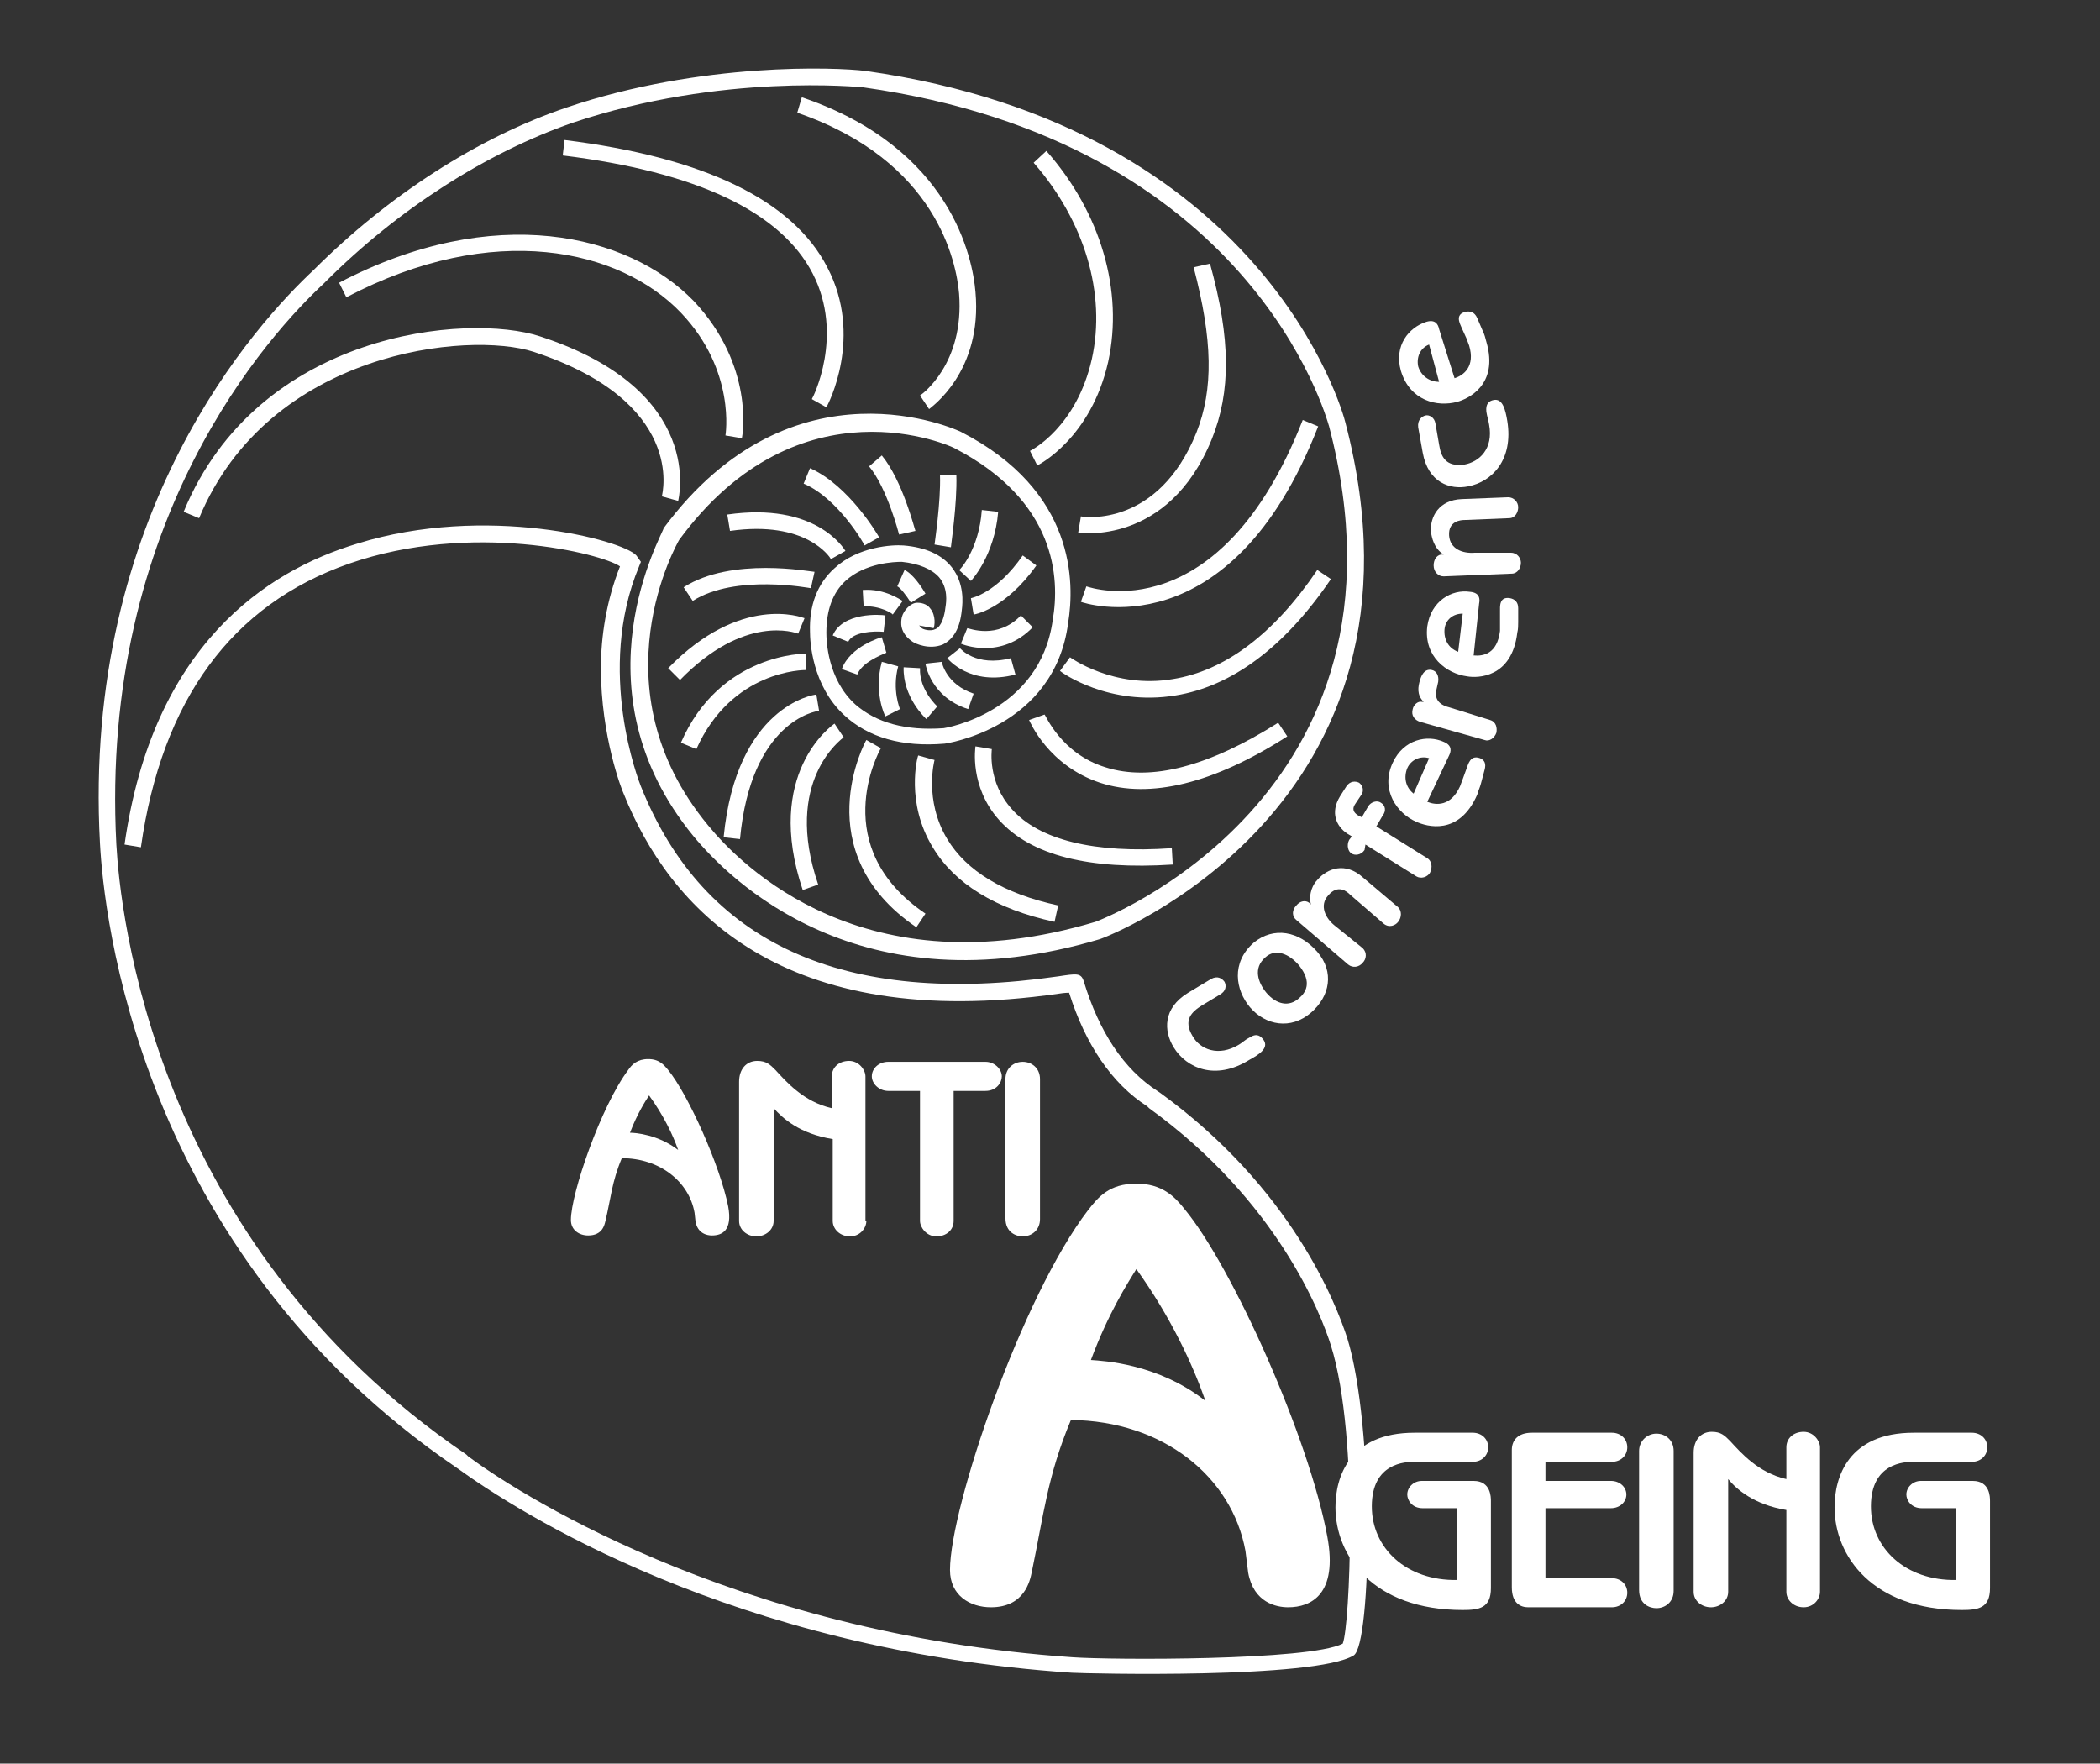 <?xml version="1.0" encoding="UTF-8"?> <!-- Generator: Adobe Illustrator 24.0.3, SVG Export Plug-In . SVG Version: 6.00 Build 0) --> <svg xmlns="http://www.w3.org/2000/svg" xmlns:xlink="http://www.w3.org/1999/xlink" id="Layer_1" x="0px" y="0px" viewBox="0 0 231 194" style="enable-background:new 0 0 231 194;" xml:space="preserve"><rect x="0" y="0" width="231" height="194" fill="#333333" stroke="none"/> <style type="text/css"> .st0{fill:#FFFFFF;} </style> <path class="st0" d="M98.7,64.5c0.3,0.1,1,1,1.5,1.8l1.6-1c-0.4-0.7-1.4-2.2-2.3-2.6L98.7,64.5z"></path> <path class="st0" d="M94.9,64.9l0.1,1.8c1.8-0.1,3.2,0.8,3.2,0.9l1.1-1.5C99.2,66.1,97.4,64.7,94.9,64.9"></path> <path class="st0" d="M91.6,69.9l1.7,0.7c0.5-1.1,2.8-1.2,3.9-1.1l0.2-1.8C96.9,67.6,92.7,67.3,91.6,69.9"></path> <path class="st0" d="M92.6,73.6l1.7,0.6c0.5-1.3,2.5-2.1,3.2-2.4L97,70.1C96.9,70.1,93.5,71.1,92.6,73.6"></path> <path class="st0" d="M97.4,78.8L99,78c0,0-0.9-2.1-0.2-4.7L97,72.8C96.1,76.1,97.3,78.7,97.4,78.8"></path> <path class="st0" d="M101.9,79.1l1.2-1.4c0,0-2-1.8-1.9-4.2l-1.8-0.1C99.3,76.7,101.8,79,101.9,79.1"></path> <path class="st0" d="M101.8,73c0,0.1,0.6,3.7,4.7,5l0.6-1.7c-3-1-3.5-3.4-3.5-3.5L101.8,73z"></path> <path class="st0" d="M104.2,72.4c0.1,0.1,2.5,3.1,7.5,1.8l-0.5-1.8c-3.9,1-5.6-1.1-5.6-1.1L104.2,72.4z"></path> <path class="st0" d="M106.4,69.1l-0.7,1.7c0.2,0.1,4.4,1.8,7.9-1.8l-1.3-1.3C109.7,70.4,106.6,69.1,106.4,69.1"></path> <path class="st0" d="M106.8,65.8l0.3,1.8c0.1,0,3.5-0.6,6.9-5.4l-1.5-1.1C109.6,65.3,106.8,65.8,106.8,65.8"></path> <path class="st0" d="M105.5,62.7l1.3,1.2c0.1-0.1,2.6-2.8,3-7.6l-1.8-0.2C107.7,60.4,105.6,62.7,105.5,62.7"></path> <path class="st0" d="M103.4,52.3c0.1,2.9-0.6,7.5-0.6,7.6l1.8,0.3c0-0.2,0.7-4.8,0.6-7.9L103.4,52.3z"></path> <path class="st0" d="M95.6,51.3c2,2.4,3.3,7.5,3.3,7.5l1.8-0.4c-0.1-0.2-1.4-5.5-3.7-8.3L95.6,51.3z"></path> <path class="st0" d="M88.4,53.2c3.8,1.6,6.7,6.7,6.7,6.8l1.6-0.9c-0.1-0.2-3.3-5.7-7.6-7.6L88.4,53.2z"></path> <path class="st0" d="M80,56.6l0.3,1.8c8.4-1.2,11,2.9,11.1,3.1l1.6-0.9C92.8,60.3,89.7,55.2,80,56.6"></path> <path class="st0" d="M75.2,64.6l1,1.5c4.7-3,12.9-1.4,13-1.4l0.4-1.8C89.2,62.9,80.5,61.2,75.2,64.6"></path> <path class="st0" d="M73.5,73.5l1.3,1.3c7.1-7.3,12.7-5.2,13-5.1l0.7-1.7C88.2,67.9,81.5,65.3,73.5,73.5"></path> <path class="st0" d="M74.9,81.7l1.7,0.7c3.9-8.7,11.8-8.7,12.1-8.7v-1.8C88.6,71.9,79.2,71.8,74.9,81.7"></path> <path class="st0" d="M79.6,92.1l1.8,0.2c1.2-12.9,8.3-14.1,8.7-14.1l-0.3-1.8C89.5,76.4,81,77.7,79.6,92.1"></path> <path class="st0" d="M88.3,97.9l1.7-0.6c-3.9-11.4,2.6-16,2.8-16.2l-1-1.5C91.5,79.8,84,85.1,88.3,97.9"></path> <path class="st0" d="M100.8,102l1-1.5c-10.8-7.3-5.2-17.7-4.9-18.2l-1.6-0.9C95.2,81.5,88.6,93.7,100.8,102"></path> <path class="st0" d="M102.6,93.2c2.4,4,6.9,6.8,13.4,8.2l0.4-1.8c-6-1.3-10.1-3.8-12.2-7.3c-2.6-4.3-1.4-8.7-1.4-8.7l-1.8-0.5 C100.9,83.3,99.6,88.3,102.6,93.2"></path> <path class="st0" d="M109.9,90.2c3.5,3.9,9.9,5.5,19.1,4.9l-0.1-1.8c-8.5,0.6-14.6-0.9-17.6-4.3c-2.7-3-2.2-6.5-2.2-6.6l-1.8-0.3 C107.3,82.2,106.6,86.5,109.9,90.2"></path> <path class="st0" d="M113.2,79.2c0.1,0.2,2.1,5,7.8,6.9c5.5,1.8,12.5,0.1,20.6-5.1l-1-1.5c-7.6,4.8-14,6.5-19,4.9 c-4.9-1.5-6.6-5.8-6.7-5.8L113.2,79.2z"></path> <path class="st0" d="M129,74.7c-6.5,1.1-11.3-2.4-11.3-2.4l-1.1,1.5c0.2,0.2,5.4,3.9,12.7,2.7c6.2-1,12-5.3,17.1-12.8l-1.5-1 C140.1,69.8,134.7,73.8,129,74.7"></path> <path class="st0" d="M119.5,64.5l-0.6,1.7c0.2,0.1,16.4,5.6,26.1-19.3l-1.7-0.7C134.2,69.4,120.1,64.7,119.5,64.5"></path> <path class="st0" d="M131.3,29.4c2.1,8,2.2,13.4,0.3,18.2c-4.2,10.4-12.3,9.3-12.7,9.2l-0.3,1.8c0.1,0,9.9,1.5,14.7-10.3 c2.1-5.2,2.1-11-0.2-19.3L131.3,29.4z"></path> <path class="st0" d="M113.7,17.9c5.6,6.4,8,14.4,6.4,21.6c-1.7,7.5-6.6,10-6.8,10.1l0.8,1.6c0.2-0.1,5.9-3,7.8-11.4 c1.7-7.8-0.8-16.4-6.8-23.2L113.7,17.9z"></path> <path class="st0" d="M87.7,12.4c15.4,5.3,17.5,16.5,17.8,19.9c0.6,7.7-4.1,11.1-4.3,11.2l1,1.5c0.2-0.2,5.9-4.1,5.1-12.9 c-0.3-3.6-2.6-15.8-19.1-21.4L87.7,12.4z"></path> <path class="st0" d="M61.9,17.1c14.7,1.8,24,6.2,27.5,13s0,13.7-0.1,13.8l1.6,0.9C91.1,44.5,95,37,91,29.4 c-3.8-7.4-13.6-12.1-28.9-14L61.9,17.1z"></path> <path class="st0" d="M37.3,31.1l0.8,1.6c16.2-8.5,30.1-5.3,36.8,1.7c6.1,6.4,4.9,13.5,4.9,13.5l1.8,0.3c0.1-0.3,1.4-8-5.3-15.1 C69.1,25.7,54.3,22.2,37.3,31.1"></path> <path class="st0" d="M20.2,56.3l1.7,0.7c7.7-18.5,29.7-20.6,36.8-18.3c16.7,5.5,14.2,15.5,14.1,15.9l1.8,0.5 C74.6,55,77.8,43,59.4,37C51.5,34.4,28.4,36.4,20.2,56.3"></path> <path class="st0" d="M62.4,11.8c-9.8,3.3-19.7,9.7-27.9,17.9C28.4,35.4,9,56.3,11,92.8c0.4,7.4,4,44.7,39.3,68.7 c6.5,4.7,30.2,20,67.6,22.5c1.7,0.1,26.7,0.7,31-1.9c2-1.2,2.3-25.2-0.7-34.9c-1.2-3.7-6.1-16.5-20.6-27l-0.3-0.2 c-3.7-2.4-6.4-6.5-8.1-12.1c-0.3-0.9-0.8-0.8-2.8-0.5c-23.6,3.4-39-3.6-45.9-20.9c-0.2-0.5-5-12.7-0.2-24.2l0.2-0.5L70,61.1 c-1.5-1.7-16.6-5.7-30.7-1.3c-10,3-22.5,11.2-25.6,33.1l1.8,0.3C17.8,77,25.5,66.5,38.4,62c13.5-4.7,27.8-1.1,29.8,0.3 c-1.5,3.8-2.1,7.7-2.1,11.2c0,7.5,2.3,13.4,2.5,13.8c5,12.5,17.3,26.4,47.9,22c0,0,0.6-0.1,1.1-0.1c1.8,5.7,4.7,10,8.6,12.5l0.2,0.2 c14.1,10.2,18.9,22.6,20,26.1c1.6,5.1,2.1,13.1,2.1,19.9c0,6.5-0.4,11.9-0.8,12.9c-3.7,1.9-25.5,1.8-29.7,1.5 c-37.9-2.6-62.1-18.8-66.5-22.1l-0.2-0.2c-34.6-23.5-38.1-60-38.5-67.1c-1.9-35.9,17-56.3,22.8-61.7l0.2-0.2 c8-8,17.7-14.2,27.2-17.5C79.4,8,94.7,9.6,94.9,9.6c42.6,6,50.9,36,51.3,37.3c10.7,40.8-25.4,54.4-25.7,54.5 c-25.4,7.6-39-6.2-42.6-10.6c-12.6-15.2-3.3-31.2-3.2-31.4C88,41.3,104.9,49.2,105,49.3c11.2,5.8,11.6,14.3,10.8,18.9 c-1.4,10.2-11.9,11.9-12,11.9c-4.2,0.3-7.4-0.6-9.7-2.6c-3.1-2.8-3.2-7.1-3.2-7.9c0-2.5,0.7-4.4,2.1-5.7c2.2-2,5.4-2.1,6.2-2.1 c1.9,0.2,3.3,0.8,4.1,1.7c1,1.2,0.8,2.7,0.7,3.3c-0.1,0.9-0.4,2.1-1.1,2.4c-0.6,0.3-1.4,0-1.5-0.1l-0.3-0.3l1.6,0.3 c0.1-0.2,0.3-1.4-0.4-2.2c-0.2-0.3-0.7-0.6-1.4-0.6c-0.7,0-1.5,0.8-1.7,1.6c-0.1,0.5-0.3,1.7,1.2,2.7c0.3,0.2,1.8,0.9,3.3,0.3 c1.2-0.6,1.9-1.8,2.1-3.8c0.1-0.8,0.3-2.9-1.1-4.7c-1.1-1.4-2.9-2.2-5.3-2.4c-1.2-0.1-5,0.1-7.6,2.5c-1.9,1.7-2.8,4.1-2.7,7 c0,1,0.2,5.9,3.8,9.2c2.6,2.4,6.3,3.5,11,3.1c0.1,0,12.1-1.7,13.6-13.3c0.7-4.3,0.9-14.5-11.8-21c-0.2-0.1-18.4-8.7-32.7,10.6 c0,0.5-10.1,17.6,3.3,33.9c3.9,4.7,18.2,19.2,44.7,11.3c0.4-0.1,38.1-14.3,27-56.8c-0.3-1.3-9-32.5-52.8-38.7 C92,7.4,77.2,6.8,62.4,11.8"></path> <path class="st0" d="M76.4,133.4c-0.6-3.4-3.8-6-8-6c-1.1,2.6-1.2,4.4-1.8,6.9c-0.1,0.4-0.3,1.6-1.9,1.6c-1,0-1.9-0.6-1.9-1.7 c0-2.9,3.3-12.5,6.3-16.5c0.4-0.6,1-1.2,2.2-1.2s1.7,0.6,2.2,1.2c2.2,2.7,5.7,10.5,6.6,15c0.5,2.7-0.7,3.2-1.8,3.2 c-0.5,0-1.6-0.2-1.8-1.6L76.4,133.4z M69.3,124.6c0.6,0,3.1,0.2,5.3,1.9c-0.6-1.7-1.6-3.8-3.2-6C71,121.1,70.1,122.5,69.3,124.6"></path> <path class="st0" d="M95.3,134.3c0,0.8-0.7,1.7-1.8,1.7c-1.1,0-1.9-0.8-1.9-1.7v-9c-3.7-0.6-5.5-2.3-6.5-3.4v12.4 c0,1-0.9,1.7-1.9,1.7s-1.9-0.7-1.9-1.7V119c0-1.4,0.8-2.3,2-2.3c1,0,1.4,0.4,2,1c1.2,1.3,3.1,3.5,6.2,4.2v-3.5c0-1,0.8-1.7,1.9-1.7 s1.8,1,1.8,1.7v15.9H95.3z"></path> <path class="st0" d="M108.4,116.8c1,0,1.8,0.8,1.8,1.6c0,0.7-0.6,1.6-1.8,1.6h-3.5v14.3c0,1-0.8,1.7-1.9,1.7s-1.8-1-1.8-1.7V120 h-3.5c-1,0-1.8-0.8-1.8-1.6c0-0.9,0.8-1.6,1.8-1.6H108.4z"></path> <path class="st0" d="M114.4,134.1c0,1.2-0.9,1.9-1.9,1.9c-0.7,0-1.9-0.4-1.9-2v-15.3c0-1.2,0.9-1.9,1.9-1.9s1.9,0.7,1.9,1.9V134.1z"></path> <path class="st0" d="M137,170.6c-1.5-8.2-9.1-14.3-19.2-14.4c-2.6,6.2-3,10.5-4.3,16.7c-0.2,1-0.8,3.9-4.5,3.9 c-2.3,0-4.5-1.3-4.5-4.1c0-6.9,7.9-30.1,15.2-39.6c1.1-1.4,2.3-2.9,5.3-2.9c2.8,0,4.2,1.4,5.3,2.8c5.3,6.4,13.7,25.2,15.7,36 c1.2,6.4-1.8,7.8-4.3,7.8c-1.3,0-3.8-0.5-4.4-3.8L137,170.6z M120,149.6c1.4,0.1,7.4,0.4,12.6,4.5c-1.4-4-3.8-9.2-7.6-14.5 C124,141.2,121.9,144.5,120,149.6"></path> <path class="st0" d="M162,157.6c1,0,1.7,0.7,1.7,1.6c0,0.9-0.7,1.6-1.7,1.6h-6.4c-1,0-4.7,0.1-4.7,4.9c0,4.6,3.8,8.2,9.4,8.1v-7.9 h-3.8c-1.2,0-1.7-0.9-1.7-1.5c0-0.8,0.7-1.5,1.6-1.5h5.7c1.9,0,1.9,1.8,1.9,2.2v9.6c0,2.2-1.3,2.4-3.1,2.4c-9.9,0-14-6-14-11.3 c0-3.3,1.5-8.2,8.7-8.2L162,157.6L162,157.6z"></path> <path class="st0" d="M177.3,157.6c1,0,1.7,0.7,1.7,1.6c0,0.9-0.7,1.6-1.7,1.6H170v2.1h7.2c1,0,1.7,0.7,1.7,1.5s-0.7,1.5-1.7,1.5H170 v7.7h7.3c1,0,1.7,0.7,1.7,1.6c0,0.9-0.7,1.6-1.7,1.6h-9.2c-0.8,0-1.8-0.4-1.8-2.2v-15.1c0-1.1,0.7-1.9,2.2-1.9L177.3,157.6 L177.3,157.6z"></path> <path class="st0" d="M184.1,175c0,1.2-0.9,1.9-1.9,1.9c-0.7,0-1.9-0.4-1.9-2v-15.3c0-1.1,0.9-1.9,1.9-1.9s1.9,0.7,1.9,1.9V175z"></path> <path class="st0" d="M200.2,175.1c0,0.8-0.7,1.7-1.8,1.7s-1.9-0.8-1.9-1.7v-9c-3.6-0.6-5.5-2.3-6.4-3.4v12.4c0,1-0.9,1.7-1.9,1.7 s-1.9-0.7-1.9-1.7v-15.3c0-1.4,0.8-2.3,2-2.3c1,0,1.4,0.4,2,1c1.2,1.3,3.1,3.5,6.2,4.2v-3.5c0-1,0.8-1.7,1.9-1.7 c1.1,0,1.8,1,1.8,1.7L200.2,175.1L200.2,175.1z"></path> <path class="st0" d="M216.9,157.6c1,0,1.7,0.7,1.7,1.6c0,0.9-0.7,1.6-1.7,1.6h-6.4c-1,0-4.7,0.1-4.7,4.9c0,4.6,3.8,8.2,9.4,8.1v-7.9 h-3.8c-1.2,0-1.7-0.9-1.7-1.5c0-0.8,0.7-1.5,1.6-1.5h5.7c1.9,0,1.9,1.8,1.9,2.2v9.6c0,2.2-1.3,2.4-3.1,2.4c-9.9,0-14-6-14-11.3 c0-3.3,1.5-8.2,8.7-8.2L216.9,157.6L216.9,157.6z"></path> <path class="st0" d="M133.2,107.7c0.7-0.4,1.2-0.1,1.5,0.3c0.2,0.4,0.2,1-0.5,1.4l-2,1.2c-1.1,0.7-2.1,1.6-1,3.4 c0.8,1.4,2.8,2.3,5.1,0.9c0.5-0.3,0.6-0.5,1.2-0.8c0.8-0.5,1.2-0.1,1.5,0.3c0.6,0.9-0.5,1.6-1.6,2.2c-3.7,2.3-6.9,0.9-8.3-1.4 c-1.1-1.8-1.2-4.3,1.6-6L133.2,107.7z"></path> <path class="st0" d="M144.9,104.7c1.9,2.2,1.4,4.9-0.7,6.7c-2.2,1.9-5,1.4-6.7-0.6c-1.6-1.9-2.1-4.9,0.4-7.1 C140.1,101.9,142.9,102.4,144.9,104.7 M139.3,109.2c1.1,1.3,2.5,1.6,3.6,0.6c0.7-0.6,1.5-1.7,0-3.6c-1.1-1.3-2.6-1.9-3.7-0.9 C137.8,106.5,138.4,108.1,139.3,109.2"></path> <path class="st0" d="M149.9,104.3c0.5,0.5,0.4,1.2,0,1.6c-0.4,0.5-1.1,0.6-1.6,0.2l-5.7-4.9c-0.5-0.4-0.5-1.1,0-1.6 c0.4-0.5,1-0.6,1.4-0.3l0.2,0.2c-0.3-1.3,0.3-2.3,0.7-2.7c1.1-1.3,3.1-2,5-0.3l3.9,3.3c0.4,0.4,0.4,1.1,0,1.6 c-0.3,0.4-1,0.7-1.6,0.2l-3.7-3.2c-0.3-0.3-1.3-1.2-2.4,0.1c-1,1.1-0.3,2.5,0.7,3.3L149.9,104.3z"></path> <path class="st0" d="M150.1,93.5c-0.4,0.6-1.1,0.6-1.4,0.4c-0.4-0.2-0.6-0.9-0.3-1.5l0.3-0.4l-0.5-0.3c-1.2-0.8-1.9-2.3-0.8-4.1 l0.7-1.1c0.4-0.6,1-0.6,1.4-0.4c0.4,0.3,0.6,0.9,0.2,1.4l-0.6,0.9c-0.2,0.3-0.5,0.8,0.3,1.3l0.4,0.2l0.7-1.2c0.3-0.5,1-0.7,1.4-0.4 c0.5,0.3,0.6,0.9,0.2,1.4l-0.7,1.2l5.6,3.5c0.5,0.3,0.6,1,0.3,1.6c-0.3,0.5-1,0.7-1.5,0.4l-5.6-3.5L150.1,93.5z"></path> <path class="st0" d="M157,88.2c1,0.4,2.6,0.5,3.6-1.7l0.3-0.8l0.4-1.1c0.2-0.5,0.4-1.6,1.5-1.2c0.5,0.2,0.7,0.6,0.5,1.3l-0.4,1.5 c-0.1,0.4-0.3,0.8-0.4,1.2c-2,4.6-5.6,3.5-6.7,3c-2.1-0.9-4-3.5-2.6-6.5c1.2-2.6,3.8-3.1,5.6-2.3c1,0.4,0.8,1.1,0.6,1.5L157,88.2z M157.2,83.4c-1-0.3-2,0.2-2.4,1.1c-0.4,1-0.2,2.1,0.7,2.8L157.2,83.4z"></path> <path class="st0" d="M163.9,79.2c0.7,0.2,0.8,0.9,0.7,1.4c-0.2,0.6-0.8,1-1.3,0.8l-7.1-2c-0.6-0.2-1-0.7-0.8-1.4 c0.1-0.5,0.6-0.9,1-0.8h0.2c-0.8-0.8-0.6-1.7-0.4-2.4c0.1-0.3,0.4-1.3,1.3-1.1c0.5,0.1,0.8,0.6,0.7,1.3l-0.2,0.9 c-0.2,0.9,0.2,1.6,1.4,1.9L163.9,79.2z"></path> <path class="st0" d="M162.1,72.1c1.1,0.1,2.6-0.2,2.9-2.7v-0.9v-1.2c0-0.6-0.1-1.7,1.1-1.5c0.5,0.1,0.9,0.4,0.9,1.1v1.5 c0,0.4,0,0.8-0.1,1.2c-0.6,5-4.4,5-5.5,4.8c-2.3-0.3-4.8-2.2-4.4-5.5c0.4-2.8,2.7-4.1,4.7-3.8c1.1,0.1,1.1,0.8,1,1.3L162.1,72.1z M160.9,67.5c-1.1,0-1.9,0.7-2,1.7c-0.1,1.1,0.4,2.1,1.5,2.5L160.9,67.5z"></path> <path class="st0" d="M166.2,60.8c0.7,0,1.1,0.6,1.1,1.1c0,0.6-0.4,1.2-1,1.2l-7.5,0.3c-0.6,0-1.1-0.5-1.1-1.2c0-0.6,0.3-1.1,0.8-1.2 h0.3c-1.1-0.7-1.3-1.9-1.4-2.5c-0.1-1.7,0.9-3.5,3.4-3.6l5.1-0.2c0.6,0,1.1,0.5,1.1,1.1c0,0.5-0.3,1.2-1,1.2l-4.9,0.2 c-0.4,0-1.8,0.1-1.7,1.7c0.1,1.5,1.5,2,2.8,1.9H166.2z"></path> <path class="st0" d="M156,47c-0.1-0.8,0.4-1.2,0.8-1.3c0.4-0.1,1,0.2,1.1,0.9l0.4,2.3c0.2,1.3,0.7,2.5,2.8,2.2 c1.6-0.3,3.2-1.7,2.7-4.4c-0.1-0.6-0.2-0.8-0.3-1.4c-0.1-0.9,0.3-1.2,0.8-1.3c1-0.2,1.3,1.1,1.5,2.3c0.7,4.3-1.7,6.7-4.3,7.2 c-2,0.4-4.4-0.4-5-3.7L156,47z"></path> <path class="st0" d="M160,41.6c1-0.3,2.3-1.3,1.6-3.6l-0.3-0.8l-0.5-1.1c-0.2-0.5-0.8-1.5,0.4-1.8c0.5-0.1,1,0,1.3,0.7l0.6,1.4 c0.2,0.4,0.3,0.8,0.4,1.2c1.4,4.8-2.1,6.3-3.2,6.6c-2.2,0.6-5.2-0.1-6.2-3.4c-0.8-2.8,0.9-4.8,2.8-5.4c1-0.3,1.3,0.3,1.4,0.8 L160,41.6z M157.2,37.9c-1,0.4-1.4,1.4-1.2,2.4c0.3,1,1.2,1.7,2.3,1.7L157.2,37.9z"></path> </svg> 
